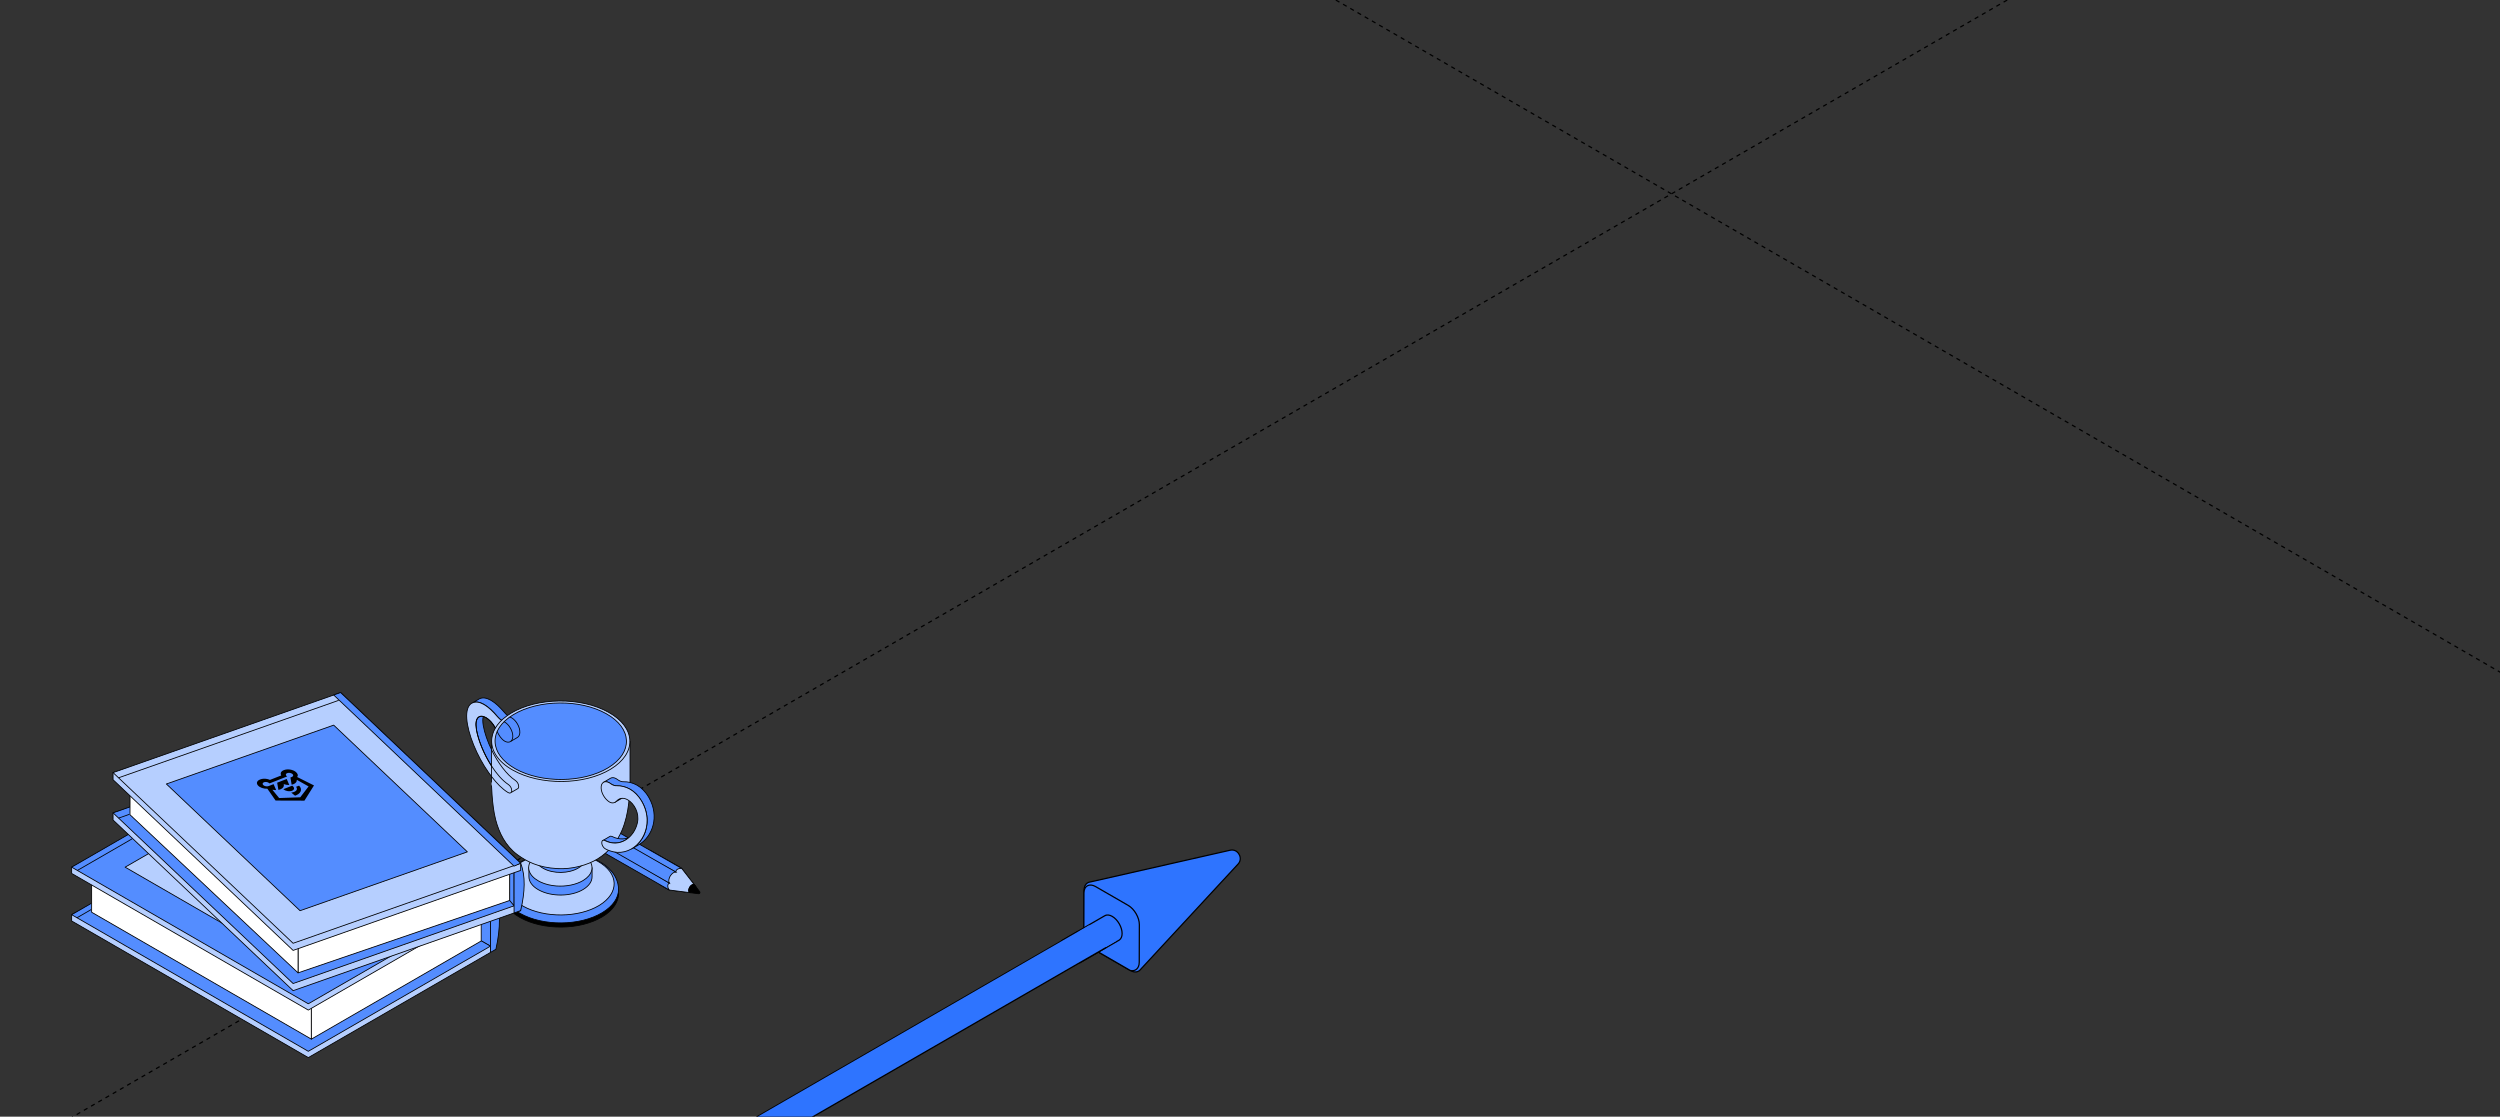 <?xml version="1.0" encoding="UTF-8"?> <svg xmlns="http://www.w3.org/2000/svg" width="1200" height="536" viewBox="0 0 1200 536" fill="none"><rect x="0" y="0" width="1200" height="536" fill="#333333" stroke="none"/><g clip-path="url(#clip0_6842_26078)"><path d="M-17 -379.945L1621.17 565.742" stroke="black" stroke-width="0.6" stroke-linejoin="round" stroke-dasharray="2 2"></path><path d="M1621.66 -379.945L-16.506 565.742" stroke="black" stroke-width="0.6" stroke-linejoin="round" stroke-dasharray="2 2"></path><path d="M520.344 446.647C520.344 448.409 520.953 450.356 521.937 452.091C522.948 453.813 524.33 455.313 525.854 456.193L542.485 465.794C544.658 467.048 546.53 466.657 547.618 465.157L594.287 414.742C595.619 413.309 595.584 411.432 594.734 410.061C593.972 408.638 592.365 407.668 590.456 408.106L523.461 423.314C521.616 423.507 520.344 424.932 520.344 427.442V446.645V446.647Z" fill="#2E74FF" stroke="black" stroke-width="0.6" stroke-miterlimit="10"></path><path d="M525.857 456.195C522.55 454.238 520.232 449.84 520.242 446.469L520.293 428.571C520.304 425.199 522.935 423.86 525.87 425.552L541.581 434.624C544.517 436.319 546.896 440.442 546.888 443.816L546.837 461.869C546.827 465.24 544.543 466.374 542.487 465.797L525.857 456.195Z" fill="#2E74FF" stroke="black" stroke-width="0.6" stroke-miterlimit="10"></path><path fill-rule="evenodd" clip-rule="evenodd" d="M538.313 448.077C538.313 449.486 537.836 450.492 537.06 450.992H537.07L518.263 461.85L509.836 451.716L530.382 439.854L530.384 439.862C531.221 439.322 532.407 439.367 533.723 440.127C536.258 441.59 538.313 445.15 538.313 448.077Z" fill="#2E74FF"></path><path fill-rule="evenodd" clip-rule="evenodd" d="M530.928 439.607C531.702 439.368 532.67 439.519 533.721 440.126C536.256 441.589 538.311 445.149 538.311 448.076C538.311 449.179 538.019 450.035 537.519 450.595C537.384 450.747 537.233 450.877 537.069 450.985C537.068 450.985 537.067 450.986 537.066 450.987C537.063 450.988 537.061 450.99 537.058 450.991H537.069L518.262 461.849L509.834 451.715L530.381 439.853L530.383 439.861C530.383 439.861 530.384 439.86 530.385 439.86C530.391 439.856 530.397 439.852 530.403 439.848C530.566 439.746 530.741 439.665 530.928 439.607ZM530.154 439.297C531.236 438.659 532.634 438.805 534.021 439.606C535.401 440.403 536.617 441.746 537.486 443.252C538.356 444.758 538.911 446.482 538.911 448.076C538.911 449.562 538.42 450.774 537.47 451.438C537.439 451.465 537.405 451.49 537.369 451.511L518.562 462.369C518.309 462.515 517.987 462.458 517.801 462.233L509.373 452.099C509.26 451.963 509.213 451.784 509.244 451.61C509.275 451.435 509.381 451.284 509.534 451.196L530.081 439.333C530.105 439.319 530.129 439.307 530.154 439.297Z" fill="black"></path><path fill-rule="evenodd" clip-rule="evenodd" d="M517.275 446.822L-274.998 904.241L-260.968 912.341L531.305 454.922L517.275 446.822Z" fill="black"></path><path fill-rule="evenodd" clip-rule="evenodd" d="M522.795 444.125L-274.893 904.67L-261.902 912.17L535.785 451.625L522.795 444.125Z" fill="#2E74FF"></path><path d="M321.29 427.217L316.816 424.661C316.816 424.661 317.017 422.349 318.967 419.007C320.917 415.666 311.816 408.02 311.816 408.02L327.225 416.848L333.316 424.713C333.031 424.489 332.605 424.487 332.129 424.76C331.274 425.247 330.581 426.436 330.581 427.412C330.581 427.989 330.822 428.365 331.196 428.474L321.29 427.217Z" fill="#B6CFFF" stroke="black" stroke-width="0.4" stroke-miterlimit="10"></path><path d="M321.29 427.217L316.816 424.661C316.816 424.661 317.017 422.349 318.967 419.007C320.917 415.666 311.816 408.02 311.816 408.02L327.225 416.848L333.316 424.713C333.031 424.489 332.605 424.487 332.129 424.76C331.37 425.193 330.737 426.179 330.606 427.078C330.589 427.192 330.581 427.303 330.581 427.412C330.581 427.989 330.822 428.365 331.196 428.474L321.29 427.217Z" fill="#B6CFFF" stroke="black" stroke-width="0.4" stroke-miterlimit="10"></path><path d="M283.68 391.945L283.852 392.043C283.796 392.008 283.739 391.975 283.68 391.945Z" fill="#B6CFFF" stroke="black" stroke-width="0.4" stroke-miterlimit="10"></path><path d="M286.001 393.273L286.172 393.371C286.116 393.336 286.059 393.303 286.001 393.273Z" fill="#B6CFFF" stroke="black" stroke-width="0.4" stroke-miterlimit="10"></path><path d="M288.325 394.602L288.496 394.699C288.441 394.664 288.384 394.631 288.325 394.602Z" fill="#B6CFFF" stroke="black" stroke-width="0.4" stroke-miterlimit="10"></path><path d="M290.649 395.926L290.82 396.024C290.765 395.988 290.708 395.956 290.649 395.926Z" fill="#B6CFFF" stroke="black" stroke-width="0.4" stroke-miterlimit="10"></path><path d="M276.497 399.585C276.497 396.898 278.404 393.63 280.756 392.286C281.888 391.639 282.917 391.558 283.68 391.945L277.355 388.332C276.578 387.837 275.479 387.878 274.26 388.575C271.908 389.918 270.001 393.186 270.001 395.874C270.001 397.218 270.478 398.162 271.248 398.602L277.744 402.314C276.974 401.873 276.497 400.929 276.497 399.585Z" fill="#548DFF" stroke="black" stroke-width="0.4" stroke-miterlimit="10"></path><path d="M279.136 402.578C278.931 402.125 278.817 401.566 278.817 400.912C278.817 398.224 280.724 394.956 283.076 393.613C283.649 393.285 284.195 393.104 284.693 393.053C285.181 393.003 285.623 393.08 286 393.272L283.848 392.043L283.677 391.945C282.914 391.557 281.886 391.638 280.753 392.286C278.401 393.629 276.494 396.897 276.494 399.585C276.494 400.928 276.971 401.873 277.742 402.313L280.065 403.64C279.669 403.414 279.352 403.055 279.136 402.578Z" fill="#B6CFFF" stroke="black" stroke-width="0.4" stroke-miterlimit="10"></path><path d="M281.46 403.906C281.255 403.453 281.141 402.894 281.141 402.24C281.141 402.083 281.149 401.923 281.162 401.762C281.355 399.337 282.966 396.575 284.992 395.197C285.127 395.106 285.262 395.019 285.4 394.941C285.973 394.614 286.519 394.432 287.017 394.381C287.505 394.331 287.947 394.408 288.324 394.6L286.173 393.371L286.001 393.273C285.624 393.081 285.182 393.004 284.695 393.054C284.196 393.105 283.65 393.286 283.078 393.613C280.725 394.957 278.819 398.225 278.819 400.913C278.819 401.567 278.932 402.125 279.137 402.578C279.353 403.055 279.671 403.415 280.066 403.641L282.389 404.968C281.993 404.742 281.676 404.383 281.46 403.906Z" fill="#B6CFFF" stroke="black" stroke-width="0.4" stroke-miterlimit="10"></path><path d="M283.784 405.234C283.579 404.781 283.465 404.222 283.465 403.568C283.465 403.411 283.473 403.251 283.486 403.09C283.679 400.665 285.29 397.903 287.317 396.525C287.451 396.434 287.587 396.347 287.724 396.269C288.297 395.942 288.843 395.76 289.342 395.709C289.829 395.659 290.271 395.736 290.648 395.928L288.497 394.699L288.325 394.601C287.948 394.409 287.506 394.332 287.019 394.382C286.52 394.433 285.974 394.614 285.401 394.942C285.264 395.02 285.128 395.107 284.994 395.198C282.967 396.576 281.356 399.338 281.163 401.763C281.15 401.924 281.142 402.084 281.142 402.241C281.142 402.895 281.256 403.453 281.461 403.906C281.677 404.384 281.994 404.743 282.39 404.969L284.713 406.296C284.317 406.07 284 405.711 283.784 405.234Z" fill="#B6CFFF" stroke="black" stroke-width="0.4" stroke-miterlimit="10"></path><path d="M325.16 417.236C326.188 416.663 327.149 416.809 327.223 416.846L327.007 416.723L290.819 396.023L290.647 395.925C290.27 395.733 289.828 395.657 289.341 395.706C288.842 395.757 288.296 395.939 287.723 396.266C287.586 396.345 287.45 396.431 287.316 396.522C286.808 396.867 286.327 397.299 285.888 397.791L324.384 418.565C324.384 418.565 324.395 417.662 325.16 417.236Z" fill="#548DFF" stroke="black" stroke-width="0.4" stroke-miterlimit="10"></path><path d="M320.515 425.202C320.512 424.321 321.289 423.875 321.289 423.875L283.882 401.234C283.672 401.856 283.535 402.484 283.487 403.091C283.474 403.251 283.466 403.411 283.466 403.568C283.466 404.222 283.58 404.781 283.785 405.234C284.001 405.711 284.318 406.071 284.713 406.297L320.987 427.046L321.289 427.218C321.188 427.16 320.518 426.371 320.515 425.202Z" fill="#548DFF" stroke="black" stroke-width="0.4" stroke-miterlimit="10"></path><path d="M321.675 420.555C321.675 420.555 322.84 418.549 324.383 418.567L286.69 397.008C286.411 397.247 286.141 397.508 285.887 397.793C285.448 398.283 285.051 398.833 284.711 399.415C284.372 399.998 284.089 400.613 283.879 401.233C283.758 401.594 283.664 401.956 283.594 402.315L321.287 423.874C320.514 422.557 321.675 420.555 321.675 420.555Z" fill="#548DFF" stroke="black" stroke-width="0.4" stroke-miterlimit="10"></path><path d="M330.579 427.414C330.579 427.305 330.587 427.194 330.605 427.08C330.735 426.181 331.368 425.194 332.127 424.761C332.603 424.488 333.029 424.49 333.315 424.714L333.547 425.014L335.87 428.015C336.038 428.233 336.032 428.493 335.916 428.692L335.915 428.693C335.798 428.893 335.573 429.03 335.3 428.996L331.466 428.508L331.2 428.477C331.199 428.476 331.196 428.476 331.195 428.475C330.821 428.366 330.579 427.991 330.579 427.414Z" fill="black" stroke="black" stroke-width="0.4" stroke-miterlimit="10"></path><path d="M333.315 424.715C333.409 424.791 333.488 424.89 333.547 425.015L333.315 424.715Z" fill="#B6CFFF" stroke="black" stroke-width="0.4" stroke-miterlimit="10"></path><path d="M331.199 428.477L331.465 428.508C331.371 428.511 331.283 428.5 331.199 428.477Z" fill="#B6CFFF" stroke="black" stroke-width="0.4" stroke-miterlimit="10"></path><path d="M271.23 398.531C272.878 399.47 275.547 397.943 277.191 395.119C278.835 392.295 278.832 389.244 277.184 388.305" stroke="black" stroke-width="0.4" stroke-miterlimit="10" stroke-linecap="round"></path><path d="M236.052 360.107C234.03 355.983 232.547 351.716 231.949 348.144C231.399 344.789 231.991 342.878 233.175 342.156L229.835 344.11C228.651 344.789 228.017 346.743 228.609 350.098C230.089 358.931 236.979 372.053 244.039 376.682C244.969 377.319 245.687 378.636 245.603 379.655C245.603 380.122 245.392 380.462 245.138 380.589L248.478 378.636C248.774 378.466 248.942 378.169 248.942 377.702C249.027 376.682 248.308 375.324 247.378 374.729C243.174 371.947 239.029 366.181 236.052 360.107Z" fill="#548DFF" stroke="black" stroke-width="0.4" stroke-miterlimit="10" stroke-linecap="round" stroke-linejoin="round"></path><path d="M240.834 345.791C240.118 345.333 239.437 344.706 238.79 343.941C236.677 341.436 234.478 339.355 232.365 338.123C230.293 336.934 228.306 336.552 226.658 337.444L229.997 335.491C231.646 334.599 233.633 334.981 235.704 336.17C237.818 337.401 240.016 339.482 242.13 341.988C242.624 342.572 243.138 343.075 243.672 343.485" fill="#548DFF"></path><path d="M240.834 345.791C240.118 345.333 239.437 344.706 238.79 343.941C236.677 341.436 234.478 339.355 232.365 338.123C230.293 336.934 228.306 336.552 226.658 337.444L229.997 335.491C231.646 334.599 233.633 334.981 235.704 336.17C237.818 337.401 240.016 339.482 242.13 341.988C242.624 342.572 243.138 343.075 243.672 343.485" stroke="black" stroke-width="0.4" stroke-miterlimit="10" stroke-linecap="round" stroke-linejoin="round"></path><path d="M237.848 349.567C236.501 347.109 234.836 345.352 233.294 344.451C230.25 342.71 227.671 344.154 228.644 350.057C230.123 358.89 237.014 372.013 244.074 376.642C245.004 377.279 245.722 378.595 245.638 379.614C245.553 380.634 244.835 380.973 243.905 380.421C231.011 372.395 218.456 341.946 226.572 337.444L226.615 337.487C228.263 336.595 230.25 336.977 232.322 338.166C234.435 339.398 236.634 341.479 238.747 343.984C239.417 344.775 240.123 345.419 240.865 345.881" fill="#B6CFFF"></path><path d="M237.848 349.567C236.501 347.109 234.836 345.352 233.294 344.451C230.25 342.71 227.671 344.154 228.644 350.057C230.123 358.89 237.014 372.013 244.074 376.642C245.004 377.279 245.722 378.595 245.638 379.614C245.553 380.634 244.835 380.973 243.905 380.421C231.011 372.395 218.456 341.946 226.572 337.444L226.615 337.487C228.263 336.595 230.25 336.977 232.322 338.166C234.435 339.398 236.634 341.479 238.747 343.984C239.417 344.775 240.123 345.419 240.865 345.881" stroke="black" stroke-width="0.4" stroke-miterlimit="10" stroke-linecap="round" stroke-linejoin="round"></path><path d="M241.032 426.711L296.918 426.881V428.835C296.918 432.869 294.339 436.903 289.139 440.046C278.444 446.501 260.774 446.671 249.656 440.428C243.907 437.201 241.032 432.954 241.074 428.664V426.711H241.032Z" fill="black" stroke="black" stroke-width="0.4" stroke-miterlimit="10" stroke-linecap="round" stroke-linejoin="round"></path><path d="M249.529 413.927C260.14 407.642 276.542 407.472 287.618 413.503C291 415.329 296.707 419.533 296.918 426.837C296.918 430.872 294.339 434.906 289.139 438.049C278.444 444.504 260.774 444.674 249.656 438.431C243.907 435.203 241.032 430.957 241.074 426.413C241.413 419.915 245.809 416.306 249.529 413.885V413.927Z" fill="#548DFF" stroke="black" stroke-width="0.4" stroke-miterlimit="10" stroke-linecap="round" stroke-linejoin="round"></path><path d="M250.371 413.757C260.221 407.811 276.539 407.641 286.854 413.374C297.168 419.107 297.464 428.62 287.614 434.608C277.765 440.554 261.447 440.724 251.132 434.991C240.86 429.215 240.522 419.745 250.371 413.757Z" fill="#B6CFFF" stroke="black" stroke-width="0.4" stroke-miterlimit="10" stroke-linecap="round" stroke-linejoin="round"></path><path d="M253.839 416.433L284.191 416.518V420.85C284.191 423.058 282.754 425.224 279.964 426.923C274.172 430.447 264.576 430.532 258.531 427.135C255.403 425.394 253.839 423.058 253.881 420.722V416.391L253.839 416.433Z" fill="#548DFF" stroke="black" stroke-width="0.4" stroke-miterlimit="10" stroke-linecap="round" stroke-linejoin="round"></path><path d="M255.19 412.825L258.191 408.961H279.878L282.837 412.91C285.289 416.096 284.359 419.96 279.92 422.635C276.453 424.716 271.634 425.608 267.027 425.268C264.363 425.056 261.742 424.462 259.502 423.4C259.164 423.23 258.783 423.06 258.445 422.848C253.668 420.172 252.527 416.138 255.105 412.825H255.19Z" fill="#B6CFFF" stroke="black" stroke-width="0.4" stroke-miterlimit="10" stroke-linecap="round" stroke-linejoin="round"></path><path d="M257.133 407.344L280.934 407.429V411.888C280.934 413.587 279.834 415.328 277.594 416.644C273.028 419.405 265.504 419.49 260.769 416.814C258.317 415.455 257.091 413.629 257.091 411.803V407.344H257.133Z" fill="#548DFF" stroke="black" stroke-width="0.4" stroke-miterlimit="10" stroke-linecap="round" stroke-linejoin="round"></path><path d="M235.998 355.664L302.41 355.876C302.41 355.876 302.41 375.412 302.41 375.581C302.41 375.454 302.199 382.249 301.776 385.689C301.227 390.233 300.254 394.607 298.521 398.641C296.238 403.992 292.603 408.663 286.938 412.231C281.823 415.416 274.341 417.285 267.788 416.945C258.107 416.435 252.739 413.42 248.385 410.278C242.635 406.073 239.549 399.746 237.901 393.418C236.041 386.283 235.872 375.284 235.914 375.454C235.914 375.284 235.998 355.707 235.998 355.707V355.664Z" fill="#B6CFFF" stroke="black" stroke-width="0.4" stroke-miterlimit="10" stroke-linecap="round" stroke-linejoin="round"></path><path d="M245.213 342.371C257.895 334.684 278.905 334.472 292.137 341.904C305.368 349.335 305.791 361.523 293.109 369.21C280.427 376.897 259.417 377.109 246.185 369.677C238.745 365.516 235.363 359.825 236.082 354.262C236.632 349.93 239.675 345.726 245.213 342.371Z" fill="#B6CFFF" stroke="black" stroke-width="0.4" stroke-miterlimit="10" stroke-linecap="round" stroke-linejoin="round"></path><path d="M246.398 343.049C258.446 335.745 278.442 335.532 290.997 342.582C303.552 349.631 303.975 361.225 291.927 368.53C279.879 375.834 259.884 376.046 247.328 368.997C234.773 361.947 234.35 350.311 246.398 343.049Z" fill="#548DFF" stroke="black" stroke-width="0.4" stroke-miterlimit="10" stroke-linecap="round" stroke-linejoin="round"></path><path d="M242.001 346.449C242.06 346.476 242.119 346.503 242.172 346.53C244.455 347.847 246.273 351.074 246.146 353.665C246.019 355.958 244.328 356.892 242.299 355.788C240.633 354.808 239.514 353.005 238.641 351.169" stroke="black" stroke-width="0.4" stroke-miterlimit="10" stroke-linecap="round" stroke-linejoin="round"></path><path d="M235.943 367.684C238.393 371.48 241.216 374.734 244.066 376.603C244.996 377.24 245.715 378.556 245.63 379.576C245.63 380.043 245.419 380.382 245.165 380.51L248.505 378.556C248.801 378.386 248.97 378.089 248.97 377.622C249.054 376.603 248.336 375.244 247.406 374.649C243.201 371.867 238.989 366.129 236.011 360.055" stroke="black" stroke-width="0.4" stroke-miterlimit="10" stroke-linecap="round" stroke-linejoin="round"></path><path d="M244.996 380.607C244.541 380.72 244.345 380.701 243.746 380.346C241.01 378.643 238.508 376.077 235.996 372.816" stroke="black" stroke-width="0.4" stroke-miterlimit="10" stroke-linecap="round" stroke-linejoin="round"></path><path d="M237.777 349.411C236.454 347.074 234.846 345.398 233.352 344.526C230.309 342.785 227.73 344.228 228.702 350.131C229.586 355.409 232.401 362.217 236.03 367.831" stroke="black" stroke-width="0.4" stroke-miterlimit="10" stroke-linecap="round" stroke-linejoin="round"></path><path d="M292.731 401.486C293.027 401.316 293.408 401.316 293.83 401.529C297.297 403.27 300.679 402.93 303.469 401.316L300.129 403.27C297.339 404.884 293.957 405.224 290.491 403.482C290.068 403.27 289.688 403.27 289.392 403.44L292.731 401.486Z" fill="#548DFF" stroke="black" stroke-width="0.4" stroke-miterlimit="10" stroke-linecap="round" stroke-linejoin="round"></path><path d="M297 383.649L300.34 381.695C300.044 381.865 299.748 382.12 299.452 382.417C299.198 382.672 298.903 382.927 298.606 383.097L295.267 385.05C295.563 384.88 295.859 384.626 296.112 384.371C296.366 384.074 296.662 383.861 297 383.649Z" fill="#548DFF" stroke="black" stroke-width="0.4" stroke-miterlimit="10" stroke-linecap="round" stroke-linejoin="round"></path><path d="M308.117 384.752C306.469 381.95 304.524 380.038 302.453 378.849C300.339 377.618 298.098 377.151 295.985 377.193C295.266 377.193 294.505 376.981 293.702 376.556C293.491 376.429 293.279 376.301 293.11 376.174C292.941 376.047 292.73 375.919 292.561 375.792C291.462 375.155 290.447 375.07 289.728 375.494L293.068 373.541C293.787 373.116 294.801 373.159 295.9 373.838C296.069 373.966 296.281 374.051 296.45 374.22C296.661 374.39 296.873 374.518 297.042 374.603C297.845 375.07 298.606 375.282 299.325 375.24C301.438 375.197 303.679 375.707 305.793 376.896C307.864 378.085 309.851 379.996 311.457 382.799C316.699 391.845 313.233 401.654 306.553 405.519L303.214 407.473C309.851 403.608 313.359 393.756 308.117 384.752Z" fill="#548DFF" stroke="black" stroke-width="0.4" stroke-miterlimit="10" stroke-linecap="round" stroke-linejoin="round"></path><path d="M290.447 403.524C297.506 407.049 304.439 401.995 305.961 394.903C306.976 390.189 304.397 385.73 301.353 383.946C299.535 382.885 297.548 382.842 296.111 384.371C295.223 385.306 294.082 385.858 292.476 384.923C290.32 383.564 288.629 380.676 288.544 378.298C288.417 375.58 290.278 374.476 292.518 375.75C292.687 375.878 292.898 375.963 293.067 376.132C293.279 376.302 293.49 376.43 293.659 376.515C294.462 376.982 295.224 377.194 295.942 377.152C298.056 377.109 300.296 377.619 302.41 378.808C304.481 379.997 306.468 381.908 308.075 384.711C309.766 387.641 310.569 390.699 310.611 393.544C310.78 404.289 300.719 412.952 290.531 407.431C289.643 406.921 288.882 405.69 288.84 404.628C288.798 403.524 289.474 402.972 290.404 403.482L290.447 403.524Z" fill="#B6CFFF" stroke="black" stroke-width="0.4" stroke-miterlimit="10" stroke-linecap="round" stroke-linejoin="round"></path><path d="M244.781 344.176C244.859 344.213 244.934 344.247 245.002 344.281C245.171 344.366 245.382 344.451 245.551 344.536C247.834 345.852 249.652 349.08 249.525 351.67C249.483 352.774 249.018 353.581 248.384 353.963L245.348 355.739" stroke="black" stroke-width="0.4" stroke-miterlimit="10" stroke-linecap="round" stroke-linejoin="round"></path><path d="M216.206 459.23L128.291 408.469L66.519 444.132L154.439 494.894L216.206 459.23Z" fill="#548DFF" stroke="black" stroke-width="0.4" stroke-miterlimit="10" stroke-linecap="round" stroke-linejoin="round"></path><path d="M222.395 431.336H235.416V454.15H222.395V431.336Z" fill="#548DFF" stroke="black" stroke-width="0.4" stroke-miterlimit="10" stroke-linecap="round" stroke-linejoin="round"></path><path d="M235.416 457.167L147.98 507.65L34.391 442.069V439.046L121.827 391.582L235.416 454.144V457.167Z" fill="#B6CFFF" stroke="black" stroke-width="0.4" stroke-miterlimit="10" stroke-linecap="round" stroke-linejoin="round"></path><path d="M235.416 454.147L147.98 504.629L34.391 439.049L121.827 388.566L235.416 454.147Z" fill="#548DFF" stroke="black" stroke-width="0.4" stroke-miterlimit="10" stroke-linecap="round" stroke-linejoin="round"></path><path d="M36.984 440.502L43.645 436.656" stroke="black" stroke-width="0.4" stroke-miterlimit="10" stroke-linecap="round" stroke-linejoin="round"></path><path d="M43.988 437.877L149.451 498.788V476.649L43.988 415.738V437.877Z" fill="white" stroke="black" stroke-width="0.4" stroke-miterlimit="10" stroke-linecap="round" stroke-linejoin="round"></path><path d="M149.449 498.788L230.971 451.672V428.891L149.449 476.006V498.788Z" fill="white" stroke="black" stroke-width="0.4" stroke-miterlimit="10" stroke-linecap="round" stroke-linejoin="round"></path><path d="M235.416 434.354L147.98 484.841L34.391 419.256V416.238L121.827 368.773L235.416 431.335V434.354Z" fill="#B6CFFF" stroke="black" stroke-width="0.4" stroke-miterlimit="10" stroke-linecap="round" stroke-linejoin="round"></path><path d="M235.416 431.335L147.98 481.817L34.391 416.237L121.827 365.75L235.416 431.335Z" fill="#548DFF" stroke="black" stroke-width="0.4" stroke-miterlimit="10" stroke-linecap="round" stroke-linejoin="round"></path><path d="M37.234 417.753L63.326 402.688" stroke="black" stroke-width="0.4" stroke-miterlimit="10" stroke-linecap="round" stroke-linejoin="round"></path><path d="M209.746 431.332L121.83 380.57L60.059 416.238L147.974 466.995L209.746 431.332Z" fill="#B6CFFF" stroke="black" stroke-width="0.4" stroke-miterlimit="10" stroke-linecap="round" stroke-linejoin="round"></path><path d="M238.035 455.658L235.418 457.169V431.336L238.035 429.824C240.194 436.726 240.382 445.188 238.035 455.658Z" fill="#548DFF" stroke="black" stroke-width="0.4" stroke-miterlimit="10" stroke-linecap="round" stroke-linejoin="round"></path><path d="M121.828 365.75L235.417 431.334L238.034 429.823L124.445 364.238L121.828 365.75Z" fill="#548DFF" stroke="black" stroke-width="0.4" stroke-miterlimit="10" stroke-linecap="round" stroke-linejoin="round"></path><path d="M140.69 475.519L249.913 437.107V433.679L163.488 355.184L54.266 390.171V393.6L140.69 475.519Z" fill="#B6CFFF" stroke="black" stroke-width="0.4" stroke-miterlimit="10" stroke-linecap="round" stroke-linejoin="round"></path><path d="M140.69 472.089L249.913 433.677L163.488 351.758L54.266 390.17L140.69 472.089Z" fill="#548DFF" stroke="black" stroke-width="0.4" stroke-miterlimit="10" stroke-linecap="round" stroke-linejoin="round"></path><path d="M61.957 390.922L57.086 392.635" stroke="black" stroke-width="0.4" stroke-miterlimit="10" stroke-linecap="round" stroke-linejoin="round"></path><path d="M244.633 417.727H246.754V434.791L244.633 432.223V417.727Z" fill="#548DFF" stroke="black" stroke-width="0.4" stroke-miterlimit="10" stroke-linecap="round" stroke-linejoin="round"></path><path d="M143.066 466.973L244.634 432.223V409.965L143.066 443.511V466.973Z" fill="white" stroke="black" stroke-width="0.4" stroke-miterlimit="10" stroke-linecap="round" stroke-linejoin="round"></path><path d="M62.395 391.075L143.065 466.973V443.512L62.464 368.004L62.395 391.075Z" fill="white" stroke="black" stroke-width="0.4" stroke-miterlimit="10" stroke-linecap="round" stroke-linejoin="round"></path><path d="M246.754 438.215L249.916 437.068C252.013 428.172 252.317 420.41 249.916 414.348L246.754 415.745V438.215Z" fill="#548DFF" stroke="black" stroke-width="0.4" stroke-miterlimit="10" stroke-linecap="round" stroke-linejoin="round"></path><path d="M140.69 456.195L249.913 417.783V414.355L163.488 335.859L54.266 370.847V374.272L140.69 456.195Z" fill="#B6CFFF" stroke="black" stroke-width="0.4" stroke-miterlimit="10" stroke-linecap="round" stroke-linejoin="round"></path><path d="M54.262 370.85L140.687 452.773L246.543 415.549L249.926 414.349L163.501 332.426L160.171 333.601L54.262 370.85Z" fill="#B6CFFF" stroke="black" stroke-width="0.4" stroke-miterlimit="10" stroke-linecap="round" stroke-linejoin="round"></path><path d="M162.44 336.215L160.251 336.988L57.008 373.298" stroke="black" stroke-width="0.4" stroke-miterlimit="10" stroke-linecap="round" stroke-linejoin="round"></path><path d="M224.336 408.892L160.165 348.062L79.856 376.308L144.023 437.133L224.336 408.892Z" fill="#548DFF" stroke="black" stroke-width="0.4" stroke-miterlimit="10" stroke-linecap="round" stroke-linejoin="round"></path><path d="M139.772 380.458L141.631 381.936C142.893 381.509 143.848 380.809 144.251 379.988C144.729 379.039 144.483 378.044 143.551 377.103L142.124 377.665C143.207 379.076 141.963 380.176 139.772 380.458Z" fill="black"></path><path d="M140.052 379.617C140.089 379.602 140.128 379.59 140.163 379.576C140.197 379.562 140.234 379.548 140.271 379.531C141.204 379.114 141.627 378.203 140.351 377.188L140.263 377.119L135.996 378.801L136.083 378.87C137.359 379.884 139.032 379.969 140.048 379.619L140.052 379.617Z" fill="black"></path><path d="M133.631 379.148C133.919 379.096 134.192 379.026 134.446 378.938L134.453 378.935C134.516 378.914 134.576 378.891 134.633 378.869C134.69 378.846 134.749 378.823 134.803 378.797L134.808 378.795C135.987 378.27 136.477 377.411 136.16 376.491L136.339 376.42C137.083 376.669 137.896 376.8 138.687 376.799L138.863 376.798L137.608 373.894L133.041 375.694L133.631 379.148Z" fill="black"></path><path d="M142.616 372.954C143.248 372.223 142.947 371.288 141.92 370.471C141.242 369.932 140.271 369.541 139.221 369.385C138.172 369.228 137.129 369.319 136.323 369.636L136.048 369.745C135.851 369.831 135.672 369.929 135.512 370.038C134.685 370.584 134.503 371.456 134.99 372.219L129.582 374.35C128.988 374.07 128.298 373.884 127.593 373.816C126.654 373.717 125.741 373.815 125.016 374.093L124.741 374.201C124.048 374.474 123.574 374.896 123.399 375.399C123.223 375.902 123.356 376.454 123.776 376.965C124.195 377.477 124.875 377.916 125.705 378.21C126.534 378.504 127.462 378.636 128.336 378.583L132.278 384.265L146.132 384.31L150.717 377.008L142.616 372.954ZM144.112 382.702L133.986 383.06L130.778 379.137L130.924 379.08C131.409 379.182 131.907 379.236 132.395 379.239L132.556 379.241L131.322 376.381L128.974 377.307C128.613 377.449 128.147 377.489 127.678 377.419C127.209 377.349 126.776 377.175 126.472 376.934C126.169 376.693 126.022 376.405 126.062 376.135C126.102 375.864 126.328 375.632 126.688 375.49C126.715 375.479 126.743 375.47 126.769 375.462C127.019 375.374 127.317 375.332 127.631 375.343C127.945 375.353 128.263 375.414 128.549 375.52C128.792 375.608 129.007 375.724 129.177 375.86C129.228 375.9 129.274 375.942 129.316 375.984L129.378 376.034L137.857 372.692C137.77 372.643 137.691 372.59 137.62 372.533C137.364 372.329 137.219 372.091 137.208 371.857C137.197 371.623 137.321 371.407 137.559 371.244C137.717 371.134 137.922 371.051 138.158 371.002C138.394 370.953 138.655 370.939 138.921 370.96C139.188 370.982 139.452 371.04 139.695 371.128C139.937 371.216 140.152 371.334 140.322 371.471C140.625 371.711 140.774 371.998 140.737 372.269C140.699 372.539 140.477 372.772 140.12 372.916L139.404 373.197L139.987 376.659C140.222 376.611 140.446 376.55 140.657 376.477L140.663 376.474C140.726 376.454 140.786 376.43 140.841 376.408C140.896 376.387 140.956 376.363 141.016 376.335C142.007 375.893 142.522 375.202 142.453 374.437L142.597 374.38L148.119 377.488L144.112 382.702Z" fill="black"></path><path d="M160.168 333.601L246.54 415.549L246.757 415.742L249.923 414.349L163.498 332.426L160.168 333.601Z" fill="#548DFF" stroke="black" stroke-width="0.4" stroke-miterlimit="10" stroke-linecap="round" stroke-linejoin="round"></path></g><defs><clipPath id="clip0_6842_26078"><rect width="1200" height="536" rx="16" fill="white"></rect></clipPath></defs></svg> 
